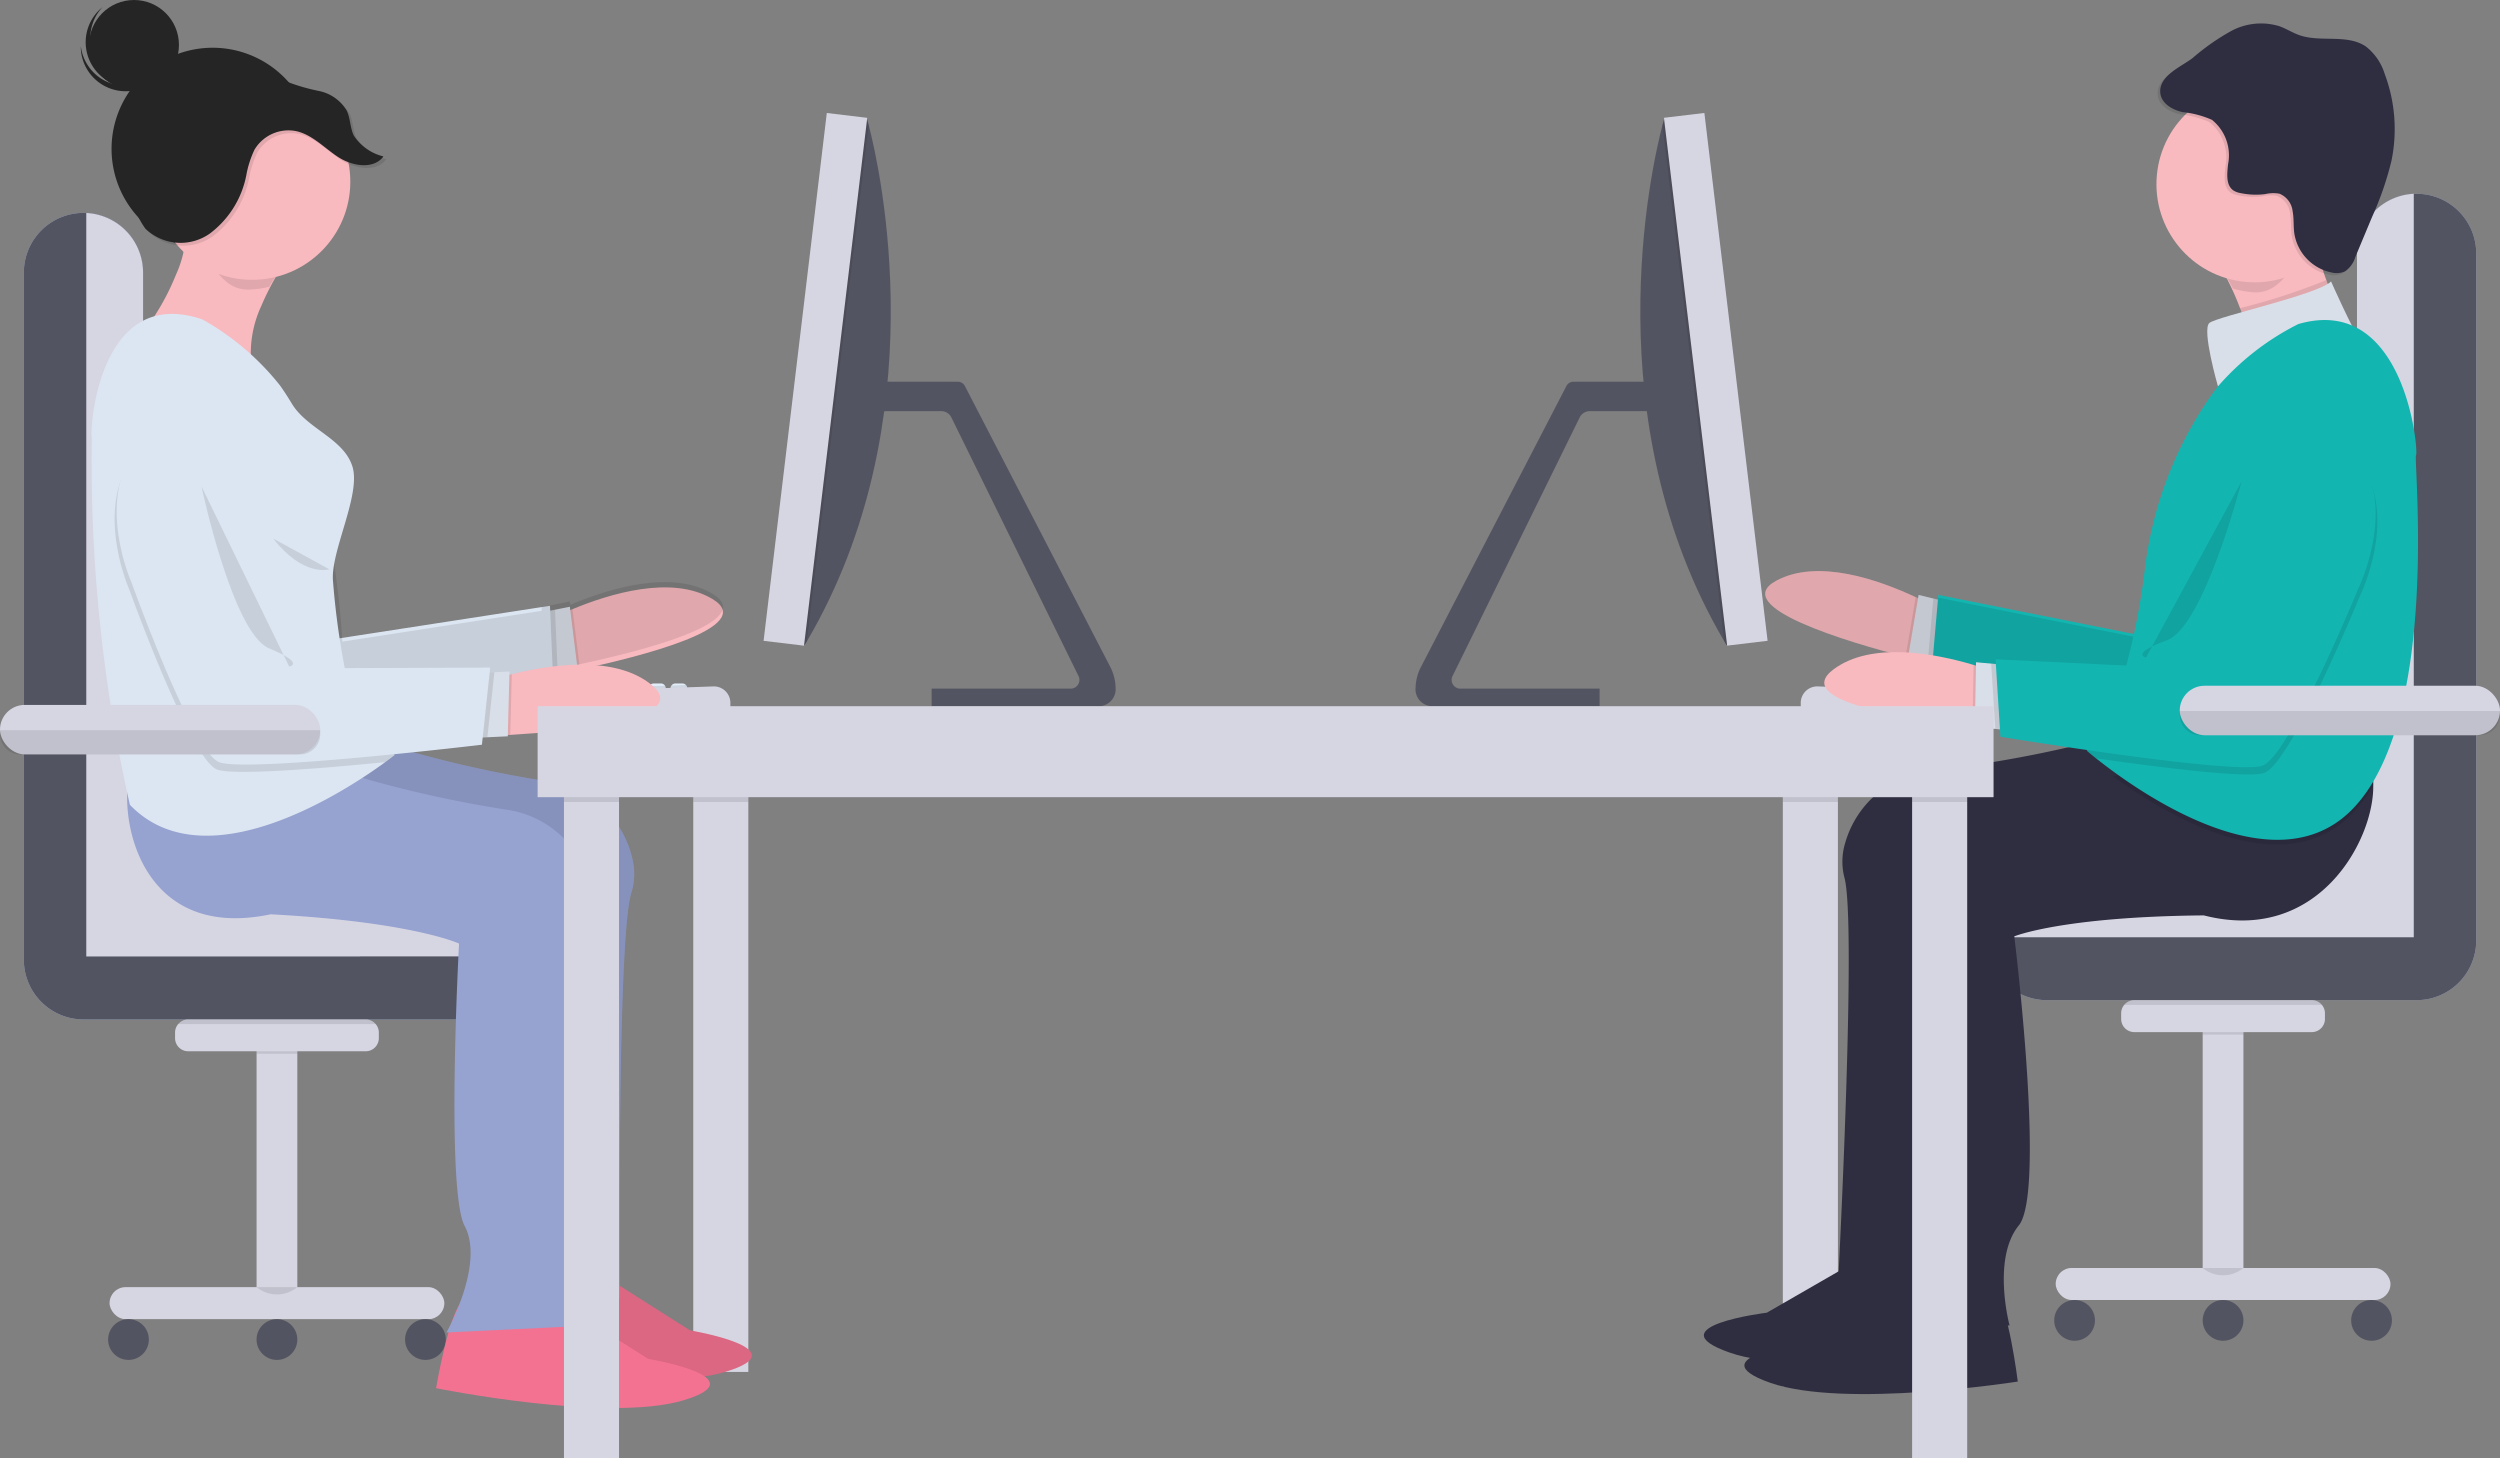 <svg xmlns="http://www.w3.org/2000/svg" width="170.817" height="99.634" viewBox="0 0 170.817 99.634">
  <rect x="0" y="0" width="170.817" height="99.634" fill="#808080" stroke="none"/>
  <g id="undraw_co-working_825n" transform="translate(-58.243 -75.395)">
    <rect id="長方形_3119" data-name="長方形 3119" width="3.763" height="42.05" transform="translate(105.611 127.084)" fill="#d6d6e3"/>
    <path id="パス_3416" data-name="パス 3416" d="M914.152,313.864V275.076A4.078,4.078,0,0,1,918.23,271h0a4.078,4.078,0,0,1,4.07,4.076v46.944a4.078,4.078,0,0,1-4.078,4.078H892.968a4.078,4.078,0,0,1-4.078-4.078h0a4.078,4.078,0,0,1,4.078-4.078h17.107A4.078,4.078,0,0,0,914.152,313.864Z" transform="translate(-694.865 -182.365)" fill="#aebee1"/>
    <path id="パス_3417" data-name="パス 3417" d="M914.152,313.864V275.076A4.078,4.078,0,0,1,918.23,271h0a4.078,4.078,0,0,1,4.07,4.076v46.944a4.078,4.078,0,0,1-4.078,4.078H892.968a4.078,4.078,0,0,1-4.078-4.078h0a4.078,4.078,0,0,1,4.078-4.078h17.107A4.078,4.078,0,0,0,914.152,313.864Z" transform="translate(-694.865 -182.365)" fill="#535461"/>
    <path id="パス_3418" data-name="パス 3418" d="M888.92,321.8a4.078,4.078,0,0,1,4.072-3.859H910.1a4.078,4.078,0,0,0,4.078-4.078V275.076A4.078,4.078,0,0,1,918.058,271v50.8Z" transform="translate(-694.889 -182.365)" fill="#d6d6e3"/>
    <path id="パス_3419" data-name="パス 3419" d="M197.9,320.676V281.888a4.078,4.078,0,0,0-4.068-4.078h0a4.078,4.078,0,0,0-4.078,4.078v46.944a4.078,4.078,0,0,0,4.078,4.087H219.08a4.078,4.078,0,0,0,4.078-4.078h0a4.078,4.078,0,0,0-4.078-4.078h-17.1a4.078,4.078,0,0,1-4.08-4.087Z" transform="translate(-129.881 -187.868)" fill="#aebee1"/>
    <path id="パス_3420" data-name="パス 3420" d="M197.9,320.676V281.888a4.078,4.078,0,0,0-4.068-4.078h0a4.078,4.078,0,0,0-4.078,4.078v46.944a4.078,4.078,0,0,0,4.078,4.087H219.08a4.078,4.078,0,0,0,4.078-4.078h0a4.078,4.078,0,0,0-4.078-4.078h-17.1a4.078,4.078,0,0,1-4.08-4.087Z" transform="translate(-129.881 -187.868)" fill="#535461"/>
    <path id="パス_3421" data-name="パス 3421" d="M241.132,328.637a4.078,4.078,0,0,0-4.072-3.859h-17.1a4.078,4.078,0,0,1-4.08-4.078V281.912A4.077,4.077,0,0,0,212,277.84v50.8Z" transform="translate(-147.862 -187.893)" fill="#d6d6e3"/>
    <rect id="長方形_3120" data-name="長方形 3120" width="3.763" height="43.031" transform="translate(180.058 127.084)" fill="#d6d6e3"/>
    <rect id="長方形_3121" data-name="長方形 3121" width="3.763" height="3.109" transform="translate(105.611 127.084)" opacity="0.1"/>
    <rect id="長方形_3122" data-name="長方形 3122" width="3.763" height="3.109" transform="translate(180.058 127.084)" opacity="0.1"/>
    <path id="パス_3422" data-name="パス 3422" d="M494.97,337.92q-.09.994-.228,2.015h-.531V337.92Z" transform="translate(-375.919 -236.444)" opacity="0.1"/>
    <path id="パス_3423" data-name="パス 3423" d="M510.388,358.859a1.161,1.161,0,0,1-1.088,1.24H497.816v-1.2h9.556a.6.6,0,0,0,.462-.9l-8.666-17.625a.768.768,0,0,0-.672-.434H494.21V337.93h5.413a.537.537,0,0,1,.47.3l9.934,19.189A3.262,3.262,0,0,1,510.388,358.859Z" transform="translate(-375.919 -236.452)" fill="#535461"/>
    <path id="パス_3424" data-name="パス 3424" d="M461.739,279.862l-.157.265-1.472-.982,4.554-35.014h1.172s.048.161.127.468C466.747,247.624,470.6,264.762,461.739,279.862Z" transform="translate(-348.362 -160.651)" fill="#535461"/>
    <path id="パス_3425" data-name="パス 3425" d="M465.961,244.6l-4.222,35.263-.157.265-1.472-.982,4.554-35.014h1.172S465.882,244.3,465.961,244.6Z" transform="translate(-348.362 -160.651)" opacity="0.1"/>
    <rect id="長方形_3123" data-name="長方形 3123" width="36.323" height="2.782" transform="translate(110.416 119.181) rotate(-83.17)" fill="#d6d6e3"/>
    <path id="パス_3426" data-name="パス 3426" d="M398.993,445.7a.33.33,0,0,1-.328.328h-.491a.328.328,0,0,1-.328-.328.158.158,0,0,1,0-.038.328.328,0,0,1,.324-.288h.491a.33.33,0,0,1,.317.249A.3.3,0,0,1,398.993,445.7Z" transform="translate(-298.044 -323.275)" fill="#e3edf9"/>
    <path id="パス_3427" data-name="パス 3427" d="M406.668,445.7a.33.33,0,0,1-.328.328h-.491a.328.328,0,0,1-.328-.328.323.323,0,0,1,.013-.09.309.309,0,0,1,.083-.14.321.321,0,0,1,.23-.1h.491a.33.33,0,0,1,.3.192A.338.338,0,0,1,406.668,445.7Z" transform="translate(-304.248 -323.275)" fill="#e3edf9"/>
    <path id="パス_3428" data-name="パス 3428" d="M413.487,445.688a.33.33,0,0,1-.328.328h-.491a.328.328,0,0,1-.328-.328.311.311,0,0,1,.029-.136.334.334,0,0,1,.3-.192h.491a.326.326,0,0,1,.328.328Z" transform="translate(-309.759 -323.267)" fill="#e3edf9"/>
    <path id="パス_3429" data-name="パス 3429" d="M421.169,445.7a.33.33,0,0,1-.328.328h-.491a.328.328,0,0,1-.269-.516l.038-.042a.321.321,0,0,1,.23-.1h.491a.33.33,0,0,1,.238.106A.317.317,0,0,1,421.169,445.7Z" transform="translate(-315.966 -323.275)" fill="#e3edf9"/>
    <path id="パス_3430" data-name="パス 3430" d="M398.983,446.66a.3.3,0,0,1,.01.079.33.33,0,0,1-.328.328h-.491a.328.328,0,0,1-.328-.328.158.158,0,0,1,0-.038Z" transform="translate(-298.044 -324.318)" opacity="0.1"/>
    <path id="パス_3431" data-name="パス 3431" d="M406.641,446.39a.338.338,0,0,1,.027.129.33.33,0,0,1-.328.328h-.491a.328.328,0,0,1-.328-.328.323.323,0,0,1,.013-.09Z" transform="translate(-304.248 -324.1)" opacity="0.1"/>
    <path id="パス_3432" data-name="パス 3432" d="M413.447,446.16a.327.327,0,0,1-.278.5h-.491a.328.328,0,0,1-.328-.328.311.311,0,0,1,.029-.136Z" transform="translate(-309.767 -323.914)" opacity="0.1"/>
    <path id="パス_3433" data-name="パス 3433" d="M421.169,446.133a.33.33,0,0,1-.328.328h-.491a.328.328,0,0,1-.269-.516l1-.034A.316.316,0,0,1,421.169,446.133Z" transform="translate(-315.966 -323.712)" opacity="0.1"/>
    <path id="パス_3434" data-name="パス 3434" d="M401.379,447.851H391.89v-.432a.739.739,0,0,1,.714-.739l7.61-.263a1.128,1.128,0,0,1,1.167,1.126Z" transform="translate(-293.233 -324.121)" fill="#d6d6e3"/>
    <path id="パス_3435" data-name="パス 3435" d="M685.309,358.859a1.161,1.161,0,0,0,1.088,1.24h11.49v-1.2H688.32a.6.6,0,0,1-.462-.9l8.666-17.625a.768.768,0,0,1,.672-.434h4.289V337.93h-5.409a.537.537,0,0,0-.462.3l-9.934,19.189a3.263,3.263,0,0,0-.368,1.439Z" transform="translate(-530.348 -236.452)" fill="#535461"/>
    <path id="パス_3436" data-name="パス 3436" d="M771.086,279.862l.157.265,1.472-.982-4.553-35.014h-1.172s-.048.161-.127.468C766.076,247.624,762.213,264.762,771.086,279.862Z" transform="translate(-595.031 -160.651)" fill="#535461"/>
    <path id="パス_3437" data-name="パス 3437" d="M773.23,244.6l4.221,35.263.157.265,1.472-.982-4.552-35.014h-1.173S773.309,244.3,773.23,244.6Z" transform="translate(-601.398 -160.651)" opacity="0.1"/>
    <rect id="長方形_3124" data-name="長方形 3124" width="2.782" height="36.323" transform="translate(171.935 83.444) rotate(-6.83)" fill="#d6d6e3"/>
    <path id="パス_3438" data-name="パス 3438" d="M860,445.7a.33.33,0,0,0,.328.328h.491a.328.328,0,0,0,.328-.328.168.168,0,0,0,0-.038.328.328,0,0,0-.324-.288h-.491a.33.33,0,0,0-.317.249A.3.3,0,0,0,860,445.7Z" transform="translate(-671.518 -323.275)" fill="#e3edf9"/>
    <path id="パス_3439" data-name="パス 3439" d="M852.328,445.7a.33.33,0,0,0,.328.328h.491a.326.326,0,0,0,.315-.418.31.31,0,0,0-.083-.14.321.321,0,0,0-.23-.1h-.5a.33.33,0,0,0-.3.192A.335.335,0,0,0,852.328,445.7Z" transform="translate(-665.317 -323.275)" fill="#e3edf9"/>
    <path id="パス_3440" data-name="パス 3440" d="M845.51,445.688a.33.33,0,0,0,.328.328h.491a.328.328,0,0,0,.328-.328.314.314,0,0,0-.029-.136.334.334,0,0,0-.3-.192h-.491a.326.326,0,0,0-.328.328Z" transform="translate(-659.809 -323.267)" fill="#e3edf9"/>
    <path id="パス_3441" data-name="パス 3441" d="M837.83,445.7a.33.33,0,0,0,.328.328h.491a.328.328,0,0,0,.269-.516l-.038-.042a.32.32,0,0,0-.23-.1h-.491a.33.33,0,0,0-.238.106A.317.317,0,0,0,837.83,445.7Z" transform="translate(-653.602 -323.275)" fill="#e3edf9"/>
    <path id="パス_3442" data-name="パス 3442" d="M860.01,446.66a.3.3,0,0,0-.01.079.33.33,0,0,0,.328.328h.491a.328.328,0,0,0,.328-.328.162.162,0,0,0,0-.038Z" transform="translate(-671.518 -324.318)" opacity="0.1"/>
    <path id="パス_3443" data-name="パス 3443" d="M852.357,446.39a.339.339,0,0,0-.027.129.33.33,0,0,0,.328.328h.491a.328.328,0,0,0,.328-.328.322.322,0,0,0-.013-.09Z" transform="translate(-665.32 -324.1)" opacity="0.1"/>
    <path id="パス_3444" data-name="パス 3444" d="M845.55,446.16a.327.327,0,0,0,.278.5h.491a.328.328,0,0,0,.328-.328.311.311,0,0,0-.029-.136Z" transform="translate(-659.801 -323.914)" opacity="0.1"/>
    <path id="パス_3445" data-name="パス 3445" d="M837.83,446.133a.33.33,0,0,0,.328.328h.491a.328.328,0,0,0,.269-.516l-1-.034a.317.317,0,0,0-.09.223Z" transform="translate(-653.602 -323.712)" opacity="0.1"/>
    <path id="パス_3446" data-name="パス 3446" d="M822.482,447.851h9.489v-.432a.739.739,0,0,0-.714-.739l-7.61-.263a1.128,1.128,0,0,0-1.167,1.126Z" transform="translate(-641.198 -324.121)" fill="#d6d6e3"/>
    <path id="パス_3448" data-name="パス 3448" d="M822.188,408.228l-.854,3.454s-.768-.173-1.919-.468c-3.9-1.009-12.124-3.433-8.827-5.212,2.842-1.535,7.027-.042,9.512,1.123.91.428,1.593.812,1.9.992C822.127,408.19,822.188,408.228,822.188,408.228Z" transform="translate(-630.972 -290.933)" fill="#f8b9bf"/>
    <path id="パス_3449" data-name="パス 3449" d="M862.333,416.753l-.614,2.495s-.768-.173-1.919-.468l.693-4.089c.909.428,1.593.812,1.9.992Z" transform="translate(-671.357 -298.483)" opacity="0.1"/>
    <path id="パス_3450" data-name="パス 3450" d="M823.273,400.057l-2.383-.589.741-4.367,1.905.47Z" transform="translate(-632.295 -279.056)" fill="#d9dfe8"/>
    <path id="パス_3451" data-name="パス 3451" d="M828.979,401.1l-1.029-.253.388-4.456.9.223Z" transform="translate(-638 -280.098)" opacity="0.1"/>
    <path id="パス_3452" data-name="パス 3452" d="M892.838,343.521s-4.577-2.644-6.61,4.941A62.24,62.24,0,0,0,884,359.542l-14.453-2.89-.459,5.279s15.453,4.989,17.4,4.626,8.251-10.938,8.251-10.938S900.471,347.424,892.838,343.521Z" transform="translate(-678.864 -240.609)" fill="#13b5b1"/>
    <g id="グループ_2196" data-name="グループ 2196" transform="translate(178.854 102.657)" opacity="0.1">
      <path id="パス_3453" data-name="パス 3453" d="M822.188,408.228l-.854,3.454s-.768-.173-1.919-.468c-3.9-1.009-12.124-3.433-8.827-5.212,2.842-1.535,7.027-.042,9.512,1.123.91.428,1.593.812,1.9.992C822.127,408.19,822.188,408.228,822.188,408.228Z" transform="translate(-809.826 -393.59)"/>
      <path id="パス_3454" data-name="パス 3454" d="M862.333,416.753l-.614,2.495s-.768-.173-1.919-.468l.693-4.089c.909.428,1.593.812,1.9.992Z" transform="translate(-850.211 -401.14)" opacity="0.1"/>
      <path id="パス_3455" data-name="パス 3455" d="M823.273,400.057l-2.383-.589.741-4.367,1.905.47Z" transform="translate(-811.149 -381.713)"/>
      <path id="パス_3456" data-name="パス 3456" d="M828.979,401.1l-1.029-.253.388-4.456.9.223Z" transform="translate(-816.854 -382.755)" opacity="0.1"/>
      <path id="パス_3457" data-name="パス 3457" d="M892.838,344.521s-4.577-2.644-6.61,4.941A62.24,62.24,0,0,0,884,360.542l-14.453-2.89-.459,5.279s15.453,4.989,17.4,4.626,8.251-10.938,8.251-10.938S900.471,348.424,892.838,344.521Z" transform="translate(-857.718 -344.075)"/>
    </g>
    <path id="パス_3458" data-name="パス 3458" d="M798.184,650.244l-5.9,3.4s-7.645.936-2.552,2.721,16.932-.079,16.932-.079-.658-5.319-1.575-6.062S798.184,650.244,798.184,650.244Z" transform="translate(-613.319 -488.557)" fill="#2f2e41"/>
    <path id="パス_3459" data-name="パス 3459" d="M859.8,452.63a41.072,41.072,0,0,1-8.151,2.861,81.7,81.7,0,0,1-9.527,1.623,6.871,6.871,0,0,0-5.856,4.918,4.381,4.381,0,0,0-.067,2.379c.869,3.038-.428,27.73-.428,27.73l8.961.829s-1.222-4.55.633-6.843-.311-19.747-.311-19.747S848.3,465.038,858,464.95c8.988,2.3,12.691-7.535,11.3-10.293S859.8,452.63,859.8,452.63Z" transform="translate(-651.938 -329.072)" fill="#2f2e41"/>
    <path id="パス_3462" data-name="パス 3462" d="M812.611,660.994l-5.9,3.4s-7.641.929-2.552,2.721,16.932-.079,16.932-.079-.658-5.319-1.575-6.062S812.611,660.994,812.611,660.994Z" transform="translate(-624.979 -497.244)" fill="#2f2e41"/>
    <path id="パス_3463" data-name="パス 3463" d="M872.372,475.686c-9.7.088-12.949,1.432-12.949,1.432s2.167,17.462.311,19.747-.633,6.843-.633,6.843l-8.961-.829s.015-.292.04-.814c.215-4.291,1.161-24.209.384-26.916a4.383,4.383,0,0,1,.067-2.372,6.873,6.873,0,0,1,5.854-4.93,79.383,79.383,0,0,0,9.525-1.623l.15-.038a40.716,40.716,0,0,0,8-2.823s8.119-.729,9.506,2.028a3.263,3.263,0,0,1,.284,1.391C884.022,470.5,880.2,477.695,872.372,475.686Z" transform="translate(-663.55 -337.745)" fill="#2f2e41"/>
    <path id="パス_3464" data-name="パス 3464" d="M843.283,435.848l-.328,3.55s-.789-.056-1.961-.178c-4-.416-12.5-1.587-9.5-3.838,2.583-1.934,6.942-1.09,9.573-.307.959.288,1.7.566,2.024.7C843.216,435.819,843.283,435.848,843.283,435.848Z" transform="translate(-647.976 -314.249)" fill="#f8b9bf"/>
    <path id="パス_3465" data-name="パス 3465" d="M976.595,284.336s-1.2.94-2.669,1.973c-1.61.365-3.479.666-4.826.862a7.66,7.66,0,0,0-.351-4.776,17.974,17.974,0,0,0-2.408-4.429l8.121-2.535a7.461,7.461,0,0,0,.192,5.054A16.667,16.667,0,0,0,976.595,284.336Z" transform="translate(-757.453 -185.945)" fill="#f8b9bf"/>
    <path id="パス_3466" data-name="パス 3466" d="M885.837,440.525l-.236,2.55s-.789-.056-1.961-.178l.077-4.147c.959.288,1.7.566,2.024.7Z" transform="translate(-690.622 -317.926)" opacity="0.1"/>
    <path id="パス_3467" data-name="パス 3467" d="M847.225,423.725l-2.445-.226.081-4.429,1.955.18Z" transform="translate(-651.601 -298.426)" fill="#d9dfe8"/>
    <path id="パス_3468" data-name="パス 3468" d="M986.736,305.581s-1.2.94-2.669,1.973c-1.61.365-3.479.666-4.826.862a7.661,7.661,0,0,0-.351-4.776,42.457,42.457,0,0,0,5.906-1.919,16.666,16.666,0,0,0,1.94,3.861Z" transform="translate(-767.595 -207.19)" opacity="0.1"/>
    <path id="パス_3469" data-name="パス 3469" d="M975.694,302.22s1.359,3.084,2.214,4.477-9.944,2.686-9.944,2.686-1.121-3.882-.585-4.327S974.791,303.122,975.694,302.22Z" transform="translate(-758.176 -207.594)" fill="#d9dfe8"/>
    <path id="パス_3470" data-name="パス 3470" d="M951.47,466.784a9.712,9.712,0,0,1-1.681,2.176c-4.77,4.532-12.59-.192-16.119-2.775a40.723,40.723,0,0,0,8-2.823s8.119-.729,9.506,2.028A3.26,3.26,0,0,1,951.47,466.784Z" transform="translate(-731.052 -337.745)" opacity="0.1"/>
    <path id="パス_3471" data-name="パス 3471" d="M942.3,349.587c-5.423,5.15-14.775-1.669-17.3-3.678-.409-.326-.637-.528-.637-.528,1-.933,1.871-2.909,2.564-5.327a46.769,46.769,0,0,0,1.4-7.058,26.193,26.193,0,0,1,4.13-11.289c.293-.441.576-.854.869-1.215a17.825,17.825,0,0,1,5.488-4.258c7.261-2.122,8.238,8.648,8.044,8.959S948.607,343.6,942.3,349.587Z" transform="translate(-723.536 -218.696)" fill="#13b5b1"/>
    <path id="パス_3472" data-name="パス 3472" d="M943.006,364.4s-4.669,11.4-6.536,12.049c-1.069.37-6.777-.332-11.464-1-.409-.326-.637-.528-.637-.528,1-.933,1.871-2.909,2.564-5.327l6.035.288a61.627,61.627,0,0,1,.551-11.287c.886-7.806,5.8-5.872,5.8-5.872C947.45,355.448,943.006,364.4,943.006,364.4Z" transform="translate(-723.536 -248.237)" opacity="0.1"/>
    <path id="パス_3473" data-name="パス 3473" d="M851.9,424.129l-1.055-.1-.28-4.461.927.084Z" transform="translate(-656.272 -298.83)" opacity="0.1"/>
    <path id="パス_3474" data-name="パス 3474" d="M912.915,350.107s-4.914-1.932-5.8,5.872a61.638,61.638,0,0,0-.551,11.287l-14.724-.7.332,5.288s16.025,2.631,17.892,1.982,6.536-12.049,6.536-12.049S921.038,352.828,912.915,350.107Z" transform="translate(-697.248 -246.121)" fill="#13b5b1"/>
    <path id="パス_3475" data-name="パス 3475" d="M975.26,281.309c-.215-1.167,1-1.151,1.441-2.249l-8.121,2.535a17.932,17.932,0,0,1,1.5,2.393,6.738,6.738,0,0,0,1.291.249C973.312,284.421,973.917,282.516,975.26,281.309Z" transform="translate(-759.263 -188.878)" opacity="0.1"/>
    <circle id="楕円形_276" data-name="楕円形 276" cx="6.708" cy="6.708" r="6.708" transform="translate(204.997 94.041) rotate(-84.72)" fill="#f8b9bf"/>
    <path id="パス_3476" data-name="パス 3476" d="M949.562,215.854c.083.7.819,1.124,1.5,1.282a6.59,6.59,0,0,1,2.028.532,3.113,3.113,0,0,1,1.1,3.032c-.067.637-.163,1.418.359,1.788a1.391,1.391,0,0,0,.537.192,5.039,5.039,0,0,0,1.654.058,2.352,2.352,0,0,1,.959-.025,1.46,1.46,0,0,1,.9,1.188c.1.512.044,1.046.123,1.562a3.243,3.243,0,0,0,2.556,2.637,1.406,1.406,0,0,0,.9-.081,1.8,1.8,0,0,0,.708-.982l1.151-2.756a21.464,21.464,0,0,0,1.316-3.811,10.73,10.73,0,0,0-.459-5.937,3.805,3.805,0,0,0-1.288-1.879c-1.28-.869-3.07-.269-4.525-.768-.482-.167-.915-.451-1.4-.622a4.3,4.3,0,0,0-3.21.292,15.184,15.184,0,0,0-2.687,1.871C951.032,214.02,949.418,214.647,949.562,215.854Z" transform="translate(-743.887 -133.935)" opacity="0.1"/>
    <path id="パス_3477" data-name="パス 3477" d="M950.483,215.084c.083.7.819,1.124,1.5,1.282a6.592,6.592,0,0,1,2.028.532,3.113,3.113,0,0,1,1.1,3.032c-.067.637-.163,1.418.359,1.788a1.391,1.391,0,0,0,.537.192,5.039,5.039,0,0,0,1.654.058,2.352,2.352,0,0,1,.959-.025,1.46,1.46,0,0,1,.9,1.188c.1.512.044,1.046.123,1.562a3.243,3.243,0,0,0,2.556,2.637,1.407,1.407,0,0,0,.9-.081,1.8,1.8,0,0,0,.708-.982l1.151-2.755a21.464,21.464,0,0,0,1.316-3.811,10.73,10.73,0,0,0-.459-5.937,3.805,3.805,0,0,0-1.288-1.879c-1.28-.869-3.07-.269-4.525-.768-.482-.167-.915-.451-1.395-.622a4.3,4.3,0,0,0-3.21.292,15.186,15.186,0,0,0-2.686,1.871C951.955,213.25,950.341,213.877,950.483,215.084Z" transform="translate(-744.631 -133.313)" fill="#2f2e41"/>
    <path id="パス_3478" data-name="パス 3478" d="M950.912,373.34s-2.562,9.951-5.112,10.872-1.424,1.182-1.424,1.182" transform="translate(-739.504 -265.067)" opacity="0.1"/>
    <rect id="長方形_3125" data-name="長方形 3125" width="2.784" height="18.3" transform="translate(208.745 144.728)" fill="#d6d6e3"/>
    <rect id="長方形_3126" data-name="長方形 3126" width="2.784" height="1.357" transform="translate(208.745 144.728)" opacity="0.1"/>
    <path id="パス_3479" data-name="パス 3479" d="M936.57,559.03v.384a.9.9,0,0,0,.9.9h12.124a.9.9,0,0,0,.9-.9v-.384a.9.9,0,0,0-.9-.9H937.47A.9.9,0,0,0,936.57,559.03Z" transform="translate(-733.395 -414.398)" fill="#d6d6e3"/>
    <path id="パス_3480" data-name="パス 3480" d="M937.65,558.458h13.511a.9.9,0,0,0-.695-.328H938.343A.9.9,0,0,0,937.65,558.458Z" transform="translate(-734.268 -414.398)" opacity="0.1"/>
    <rect id="長方形_3127" data-name="長方形 3127" width="22.875" height="2.188" rx="1.094" transform="translate(198.702 162.032)" fill="#d6d6e3"/>
    <circle id="楕円形_277" data-name="楕円形 277" cx="1.393" cy="1.393" r="1.393" transform="translate(218.89 164.22)" fill="#535461"/>
    <circle id="楕円形_278" data-name="楕円形 278" cx="1.393" cy="1.393" r="1.393" transform="translate(198.6 164.22)" fill="#535461"/>
    <circle id="楕円形_279" data-name="楕円形 279" cx="1.393" cy="1.393" r="1.393" transform="translate(208.745 164.22)" fill="#535461"/>
    <rect id="長方形_3128" data-name="長方形 3128" width="21.881" height="3.381" rx="1.691" transform="translate(207.179 122.25)" fill="#d6d6e3"/>
    <path id="パス_3481" data-name="パス 3481" d="M968.384,653.5a2.192,2.192,0,0,1-2.784,0" transform="translate(-756.855 -491.468)" opacity="0.1"/>
    <path id="パス_3482" data-name="パス 3482" d="M979.321,455.17v.267a1.391,1.391,0,0,1-1.391,1.391h-19.1a1.391,1.391,0,0,1-1.391-1.391v-.267Z" transform="translate(-750.261 -331.195)" opacity="0.1"/>
    <rect id="長方形_3129" data-name="長方形 3129" width="3.763" height="47.945" transform="translate(188.892 127.084)" fill="#d6d6e3"/>
    <rect id="長方形_3130" data-name="長方形 3130" width="3.763" height="3.109" transform="translate(188.892 127.084)" opacity="0.1"/>
    <rect id="長方形_3131" data-name="長方形 3131" width="2.784" height="18.3" transform="translate(75.774 146.036)" fill="#d6d6e3"/>
    <rect id="長方形_3132" data-name="長方形 3132" width="2.784" height="1.357" transform="translate(75.774 146.036)" opacity="0.1"/>
    <path id="パス_3483" data-name="パス 3483" d="M257.533,565.892v.384a.9.9,0,0,1-.9.9H244.51a.9.9,0,0,1-.9-.9v-.384a.9.9,0,0,1,.9-.892h12.124a.9.9,0,0,1,.9.9Z" transform="translate(-173.406 -419.95)" fill="#d6d6e3"/>
    <path id="パス_3484" data-name="パス 3484" d="M258.193,565.318H244.68a.9.9,0,0,1,.695-.318H257.5A.9.9,0,0,1,258.193,565.318Z" transform="translate(-174.271 -419.95)" opacity="0.1"/>
    <rect id="長方形_3133" data-name="長方形 3133" width="22.875" height="2.188" rx="1.094" transform="translate(65.729 163.341)" fill="#d6d6e3"/>
    <circle id="楕円形_280" data-name="楕円形 280" cx="1.393" cy="1.393" r="1.393" transform="translate(65.629 165.528)" fill="#535461"/>
    <circle id="楕円形_281" data-name="楕円形 281" cx="1.393" cy="1.393" r="1.393" transform="translate(85.918 165.528)" fill="#535461"/>
    <circle id="楕円形_282" data-name="楕円形 282" cx="1.393" cy="1.393" r="1.393" transform="translate(75.772 165.528)" fill="#535461"/>
    <path id="パス_3485" data-name="パス 3485" d="M272.64,660.32a2.192,2.192,0,0,0,2.784,0" transform="translate(-196.866 -496.979)" opacity="0.1"/>
    <path id="パス_3503" data-name="パス 3503" d="M234.816,225.908A6.908,6.908,0,1,1,227.908,219a6.908,6.908,0,0,1,6.908,6.908Z" transform="translate(-155.135 -140.343)" fill="#252525"/>
    <path id="パス_3504" data-name="パス 3504" d="M374.09,413.63l.7,3.5s.779-.14,1.932-.384c3.939-.835,12.264-2.9,9.04-4.818-2.773-1.652-7.019-.353-9.552.7-.929.384-1.627.741-1.94.908C374.153,413.594,374.09,413.63,374.09,413.63Z" transform="translate(-278.849 -295.611)" fill="#f8b9bf"/>
    <path id="パス_3505" data-name="パス 3505" d="M375.047,420.89l.5,2.51s.779-.14,1.932-.384l-.512-4.116c-.929.384-1.627.741-1.94.908Z" transform="translate(-279.608 -301.885)" opacity="0.1"/>
    <path id="パス_3506" data-name="パス 3506" d="M334.515,404.2l2.406-.482-.545-4.4-1.927.386Z" transform="translate(-239.197 -282.466)" fill="#d9dfe8"/>
    <path id="パス_3507" data-name="パス 3507" d="M334.515,405.054l1.038-.209-.19-4.465-.913.182Z" transform="translate(-239.197 -283.323)" opacity="0.1"/>
    <path id="パス_3508" data-name="パス 3508" d="M241.073,342.445s4.684-2.441,6.386,5.229a61.041,61.041,0,0,1,1.727,11.166l14.568-2.251.226,5.294s-15.658,4.3-17.583,3.855-7.768-11.293-7.768-11.293S233.277,346.012,241.073,342.445Z" transform="translate(-167.933 -239.802)" fill="#dce6f2"/>
    <g id="グループ_2198" data-name="グループ 2198" transform="translate(69.288 102.296)" opacity="0.1">
      <path id="パス_3509" data-name="パス 3509" d="M374.09,413.63l.7,3.5s.779-.14,1.932-.384c3.939-.835,12.264-2.9,9.04-4.818-2.773-1.652-7.019-.353-9.552.7-.929.384-1.627.741-1.94.908C374.153,413.594,374.09,413.63,374.09,413.63Z" transform="translate(-348.137 -398.269)"/>
      <path id="パス_3510" data-name="パス 3510" d="M375.047,420.89l.5,2.51s.779-.14,1.932-.384l-.512-4.116c-.929.384-1.627.741-1.94.908Z" transform="translate(-348.896 -404.542)" opacity="0.1"/>
      <path id="パス_3511" data-name="パス 3511" d="M334.515,404.2l2.406-.482-.545-4.4-1.927.386Z" transform="translate(-308.485 -385.123)"/>
      <path id="パス_3512" data-name="パス 3512" d="M334.515,405.054l1.038-.209-.19-4.465-.913.182Z" transform="translate(-308.485 -385.98)" opacity="0.1"/>
      <path id="パス_3513" data-name="パス 3513" d="M243.073,344.445s4.684-2.441,6.386,5.229a61.041,61.041,0,0,1,1.727,11.166l14.568-2.251.226,5.294s-15.658,4.3-17.583,3.855-7.768-11.293-7.768-11.293S235.277,348.012,243.073,344.445Z" transform="translate(-238.838 -343.902)"/>
    </g>
    <path id="パス_3514" data-name="パス 3514" d="M360.207,654.286l5.745,3.646s7.6,1.272,2.429,2.832-16.911-.825-16.911-.825.892-5.285,1.842-5.985S360.207,654.286,360.207,654.286Z" transform="translate(-260.569 -491.638)" fill="#f37291"/>
    <path id="パス_3515" data-name="パス 3515" d="M244.13,451.989a41.014,41.014,0,0,0,8.017,3.218,79.953,79.953,0,0,0,9.445,2.044,6.872,6.872,0,0,1,5.632,5.181,4.383,4.383,0,0,1-.036,2.372c-1,3-.8,27.722-.8,27.722l-8.988.432s1.422-4.492-.33-6.864,1.182-19.713,1.182-19.713-3.183-1.485-12.874-2c-9.082,1.919-12.346-8.088-10.838-10.782S244.13,451.989,244.13,451.989Z" transform="translate(-165.792 -328.449)" fill="#96a2d0"/>
    <g id="グループ_2199" data-name="グループ 2199" transform="translate(68.396 123.323)" opacity="0.1">
      <path id="パス_3516" data-name="パス 3516" d="M360.207,654.286l5.745,3.646s7.6,1.272,2.429,2.832-16.911-.825-16.911-.825.892-5.285,1.842-5.985S360.207,654.286,360.207,654.286Z" transform="translate(-328.965 -614.961)"/>
      <path id="パス_3517" data-name="パス 3517" d="M244.13,451.989a41.014,41.014,0,0,0,8.017,3.218,79.953,79.953,0,0,0,9.445,2.044,6.872,6.872,0,0,1,5.632,5.181,4.383,4.383,0,0,1-.036,2.372c-1,3-.8,27.722-.8,27.722l-8.988.432s1.422-4.492-.33-6.864,1.182-19.713,1.182-19.713-3.183-1.485-12.874-2c-9.082,1.919-12.346-8.088-10.838-10.782S244.13,451.989,244.13,451.989Z" transform="translate(-234.188 -451.772)"/>
    </g>
    <path id="パス_3518" data-name="パス 3518" d="M345.287,664.4l5.745,3.646s7.6,1.272,2.429,2.832-16.911-.825-16.911-.825.892-5.285,1.842-5.985S345.287,664.4,345.287,664.4Z" transform="translate(-248.512 -499.808)" fill="#f37291"/>
    <path id="パス_3519" data-name="パス 3519" d="M236.344,475.3c9.69.516,12.874,2,12.874,2s-.919,16.852.384,19.3c1.391,2.6-1.243,7.273-1.243,7.273l8.988-.432v-.814c-.027-4.294-.092-24.236.8-26.909a4.383,4.383,0,0,0,.036-2.372,6.873,6.873,0,0,0-5.632-5.181,79.478,79.478,0,0,1-9.445-2.042l-.148-.046a40.245,40.245,0,0,1-7.867-3.172s-5.985-.414-7.484,2.28c-.192.349-1.019,1.036-1.053,1.591C226.329,470.495,228.442,476.965,236.344,475.3Z" transform="translate(-159.61 -337.434)" fill="#96a2d0"/>
    <path id="パス_3520" data-name="パス 3520" d="M351.81,440.005l.171,3.561s.791-.021,1.969-.092c4.02-.24,12.559-1.034,9.658-3.416-2.495-2.047-6.889-1.4-9.55-.729-.977.246-1.727.491-2.053.608C351.877,439.98,351.81,440.005,351.81,440.005Z" transform="translate(-260.844 -317.866)" fill="#f8b9bf"/>
    <path id="パス_3521" data-name="パス 3521" d="M233,282.214s1.151.992,2.579,2.09c1.593.434,3.454.819,4.784,1.075a7.675,7.675,0,0,1,.562-4.757,17.978,17.978,0,0,1,2.6-4.319l-8-2.892a7.47,7.47,0,0,1-.416,5.041A16.665,16.665,0,0,1,233,282.214Z" transform="translate(-164.832 -184.313)" fill="#f8b9bf"/>
    <path id="パス_3522" data-name="パス 3522" d="M352.06,443.751l.123,2.558s.791-.021,1.969-.092l.107-4.147c-.977.246-1.727.491-2.053.608Z" transform="translate(-261.046 -320.609)" opacity="0.1"/>
    <path id="パス_3523" data-name="パス 3523" d="M309.62,426.906l2.45-.117.115-4.429-1.961.094Z" transform="translate(-219.132 -301.085)" fill="#d9dfe8"/>
    <path id="パス_3524" data-name="パス 3524" d="M216.487,347.324c5.181,5.386,14.843-1.015,17.441-2.911.422-.309.658-.5.658-.5-.959-.977-2.495-1.88-3.084-4.327a53.149,53.149,0,0,1-1.14-7.583c-.159-2.024,1.932-5.879,1.328-7.8s-3.093-2.554-4.139-4.294c-.274-.453-.547-.879-.816-1.251a17.916,17.916,0,0,0-5.294-4.5c-7.167-2.447-7.729,7.789-7.551,8.107A105.824,105.824,0,0,0,216.487,347.324Z" transform="translate(-149.369 -216.938)" fill="#dce6f2"/>
    <path id="パス_3525" data-name="パス 3525" d="M223.072,362.636s4.162,11.594,6,12.325c1.052.418,6.787-.033,11.5-.5.422-.309.658-.5.658-.5-.959-.977-1.74-2.99-2.328-5.434l-6.043.021a61.565,61.565,0,0,0-.052-11.3c-.541-7.846-5.536-6.121-5.536-6.121C219.029,353.494,223.072,362.636,223.072,362.636Z" transform="translate(-156.007 -246.991)" opacity="0.1"/>
    <path id="パス_3526" data-name="パス 3526" d="M309.62,427.116l1.057-.05.478-4.446-.931.044Z" transform="translate(-219.132 -301.295)" opacity="0.1"/>
    <path id="パス_3527" data-name="パス 3527" d="M228.008,348.542s4.989-1.714,5.536,6.121a61.412,61.412,0,0,1,.058,11.3l14.741-.054-.566,5.269s-16.119,1.919-17.961,1.192-6-12.323-6-12.323S219.768,350.9,228.008,348.542Z" transform="translate(-156.606 -244.899)" fill="#dce6f2"/>
    <path id="パス_3528" data-name="パス 3528" d="M245.143,279.3c.267-1.151-.959-1.188-1.343-2.3l8.006,2.878A17.924,17.924,0,0,0,250.2,282.2a6.738,6.738,0,0,1-1.3.192C246.951,282.49,246.431,280.565,245.143,279.3Z" transform="translate(-173.56 -187.214)" opacity="0.1"/>
    <circle id="楕円形_283" data-name="楕円形 283" cx="6.708" cy="6.708" r="6.708" transform="translate(68.449 81.429) rotate(-2.75)" fill="#f8b9bf"/>
    <path id="パス_3529" data-name="パス 3529" d="M253,375.14s2.122,10.053,4.628,11.08,1.37,1.245,1.37,1.245" transform="translate(-180.994 -266.522)" opacity="0.1"/>
    <path id="パス_3530" data-name="パス 3530" d="M282.418,395.905s-1.773.555-3.838-2.1" transform="translate(-201.666 -281.609)" opacity="0.1"/>
    <circle id="楕円形_284" data-name="楕円形 284" cx="3.07" cy="3.07" r="3.07" transform="translate(64.33 75.395)" fill="#252525"/>
    <path id="パス_3531" data-name="パス 3531" d="M213.071,208.76a3.07,3.07,0,0,1,0-4.2c-.05.04-.1.081-.146.125a3.071,3.071,0,1,0,4.206,4.475c.048-.044.09-.092.132-.138A3.07,3.07,0,0,1,213.071,208.76Z" transform="translate(-147.827 -128.674)" fill="#252525"/>
    <path id="パス_3532" data-name="パス 3532" d="M213.291,219.56a3.07,3.07,0,0,1-3.231-2.686v.192a3.07,3.07,0,1,0,6.129-.384,1.632,1.632,0,0,0-.021-.192A3.07,3.07,0,0,1,213.291,219.56Z" transform="translate(-146.294 -138.315)" fill="#252525"/>
    <path id="パス_3533" data-name="パス 3533" d="M238.8,224.769a13.75,13.75,0,0,0,2.3.673,2.854,2.854,0,0,1,1.888,1.355c.248.533.219,1.165.478,1.692a3.391,3.391,0,0,0,2.023,1.422c-.679.911-2.138.664-3.089.044s-1.771-1.535-2.878-1.775a2.7,2.7,0,0,0-2.842,1.265,6.824,6.824,0,0,0-.56,1.742,6.532,6.532,0,0,1-2.495,3.993,3.466,3.466,0,0,1-4.4-.332,5.439,5.439,0,0,1-1-2.585,5.253,5.253,0,0,1-.148-1.307,4.922,4.922,0,0,1,1.535-2.857c.873-.959,1.8-1.881,2.731-2.8.8-.791,1.727-2.13,2.936-2.224C236.673,222.969,237.657,224.211,238.8,224.769Z" transform="translate(-160.854 -143.635)" opacity="0.1"/>
    <path id="パス_3534" data-name="パス 3534" d="M237.8,223.769a13.754,13.754,0,0,0,2.3.674,2.854,2.854,0,0,1,1.888,1.355c.248.533.219,1.165.478,1.692a3.391,3.391,0,0,0,2.023,1.422c-.679.911-2.138.664-3.089.044s-1.771-1.535-2.878-1.775a2.7,2.7,0,0,0-2.842,1.265,6.824,6.824,0,0,0-.56,1.742,6.532,6.532,0,0,1-2.495,3.993,3.466,3.466,0,0,1-4.4-.332,5.438,5.438,0,0,1-1-2.585,5.252,5.252,0,0,1-.148-1.307,4.921,4.921,0,0,1,1.535-2.857c.873-.959,1.8-1.881,2.731-2.8.8-.791,1.727-2.13,2.936-2.224C235.673,221.969,236.657,223.211,237.8,223.769Z" transform="translate(-160.046 -142.827)" fill="#252525"/>
    <rect id="長方形_3158" data-name="長方形 3158" width="21.881" height="3.381" rx="1.691" transform="translate(58.243 123.559)" fill="#d6d6e3"/>
    <path id="パス_3535" data-name="パス 3535" d="M181.28,462v.267a1.391,1.391,0,0,0,1.391,1.391h19.1a1.391,1.391,0,0,0,1.391-1.391V462Z" transform="translate(-123.037 -336.714)" opacity="0.1"/>
    <rect id="長方形_3159" data-name="長方形 3159" width="3.763" height="47.939" transform="translate(96.777 127.084)" fill="#d6d6e3"/>
    <rect id="長方形_3160" data-name="長方形 3160" width="3.763" height="3.109" transform="translate(96.777 127.084)" opacity="0.1"/>
    <rect id="長方形_3161" data-name="長方形 3161" width="99.479" height="6.217" transform="translate(94.977 123.647)" fill="#d6d6e3"/>
  </g>
</svg>
